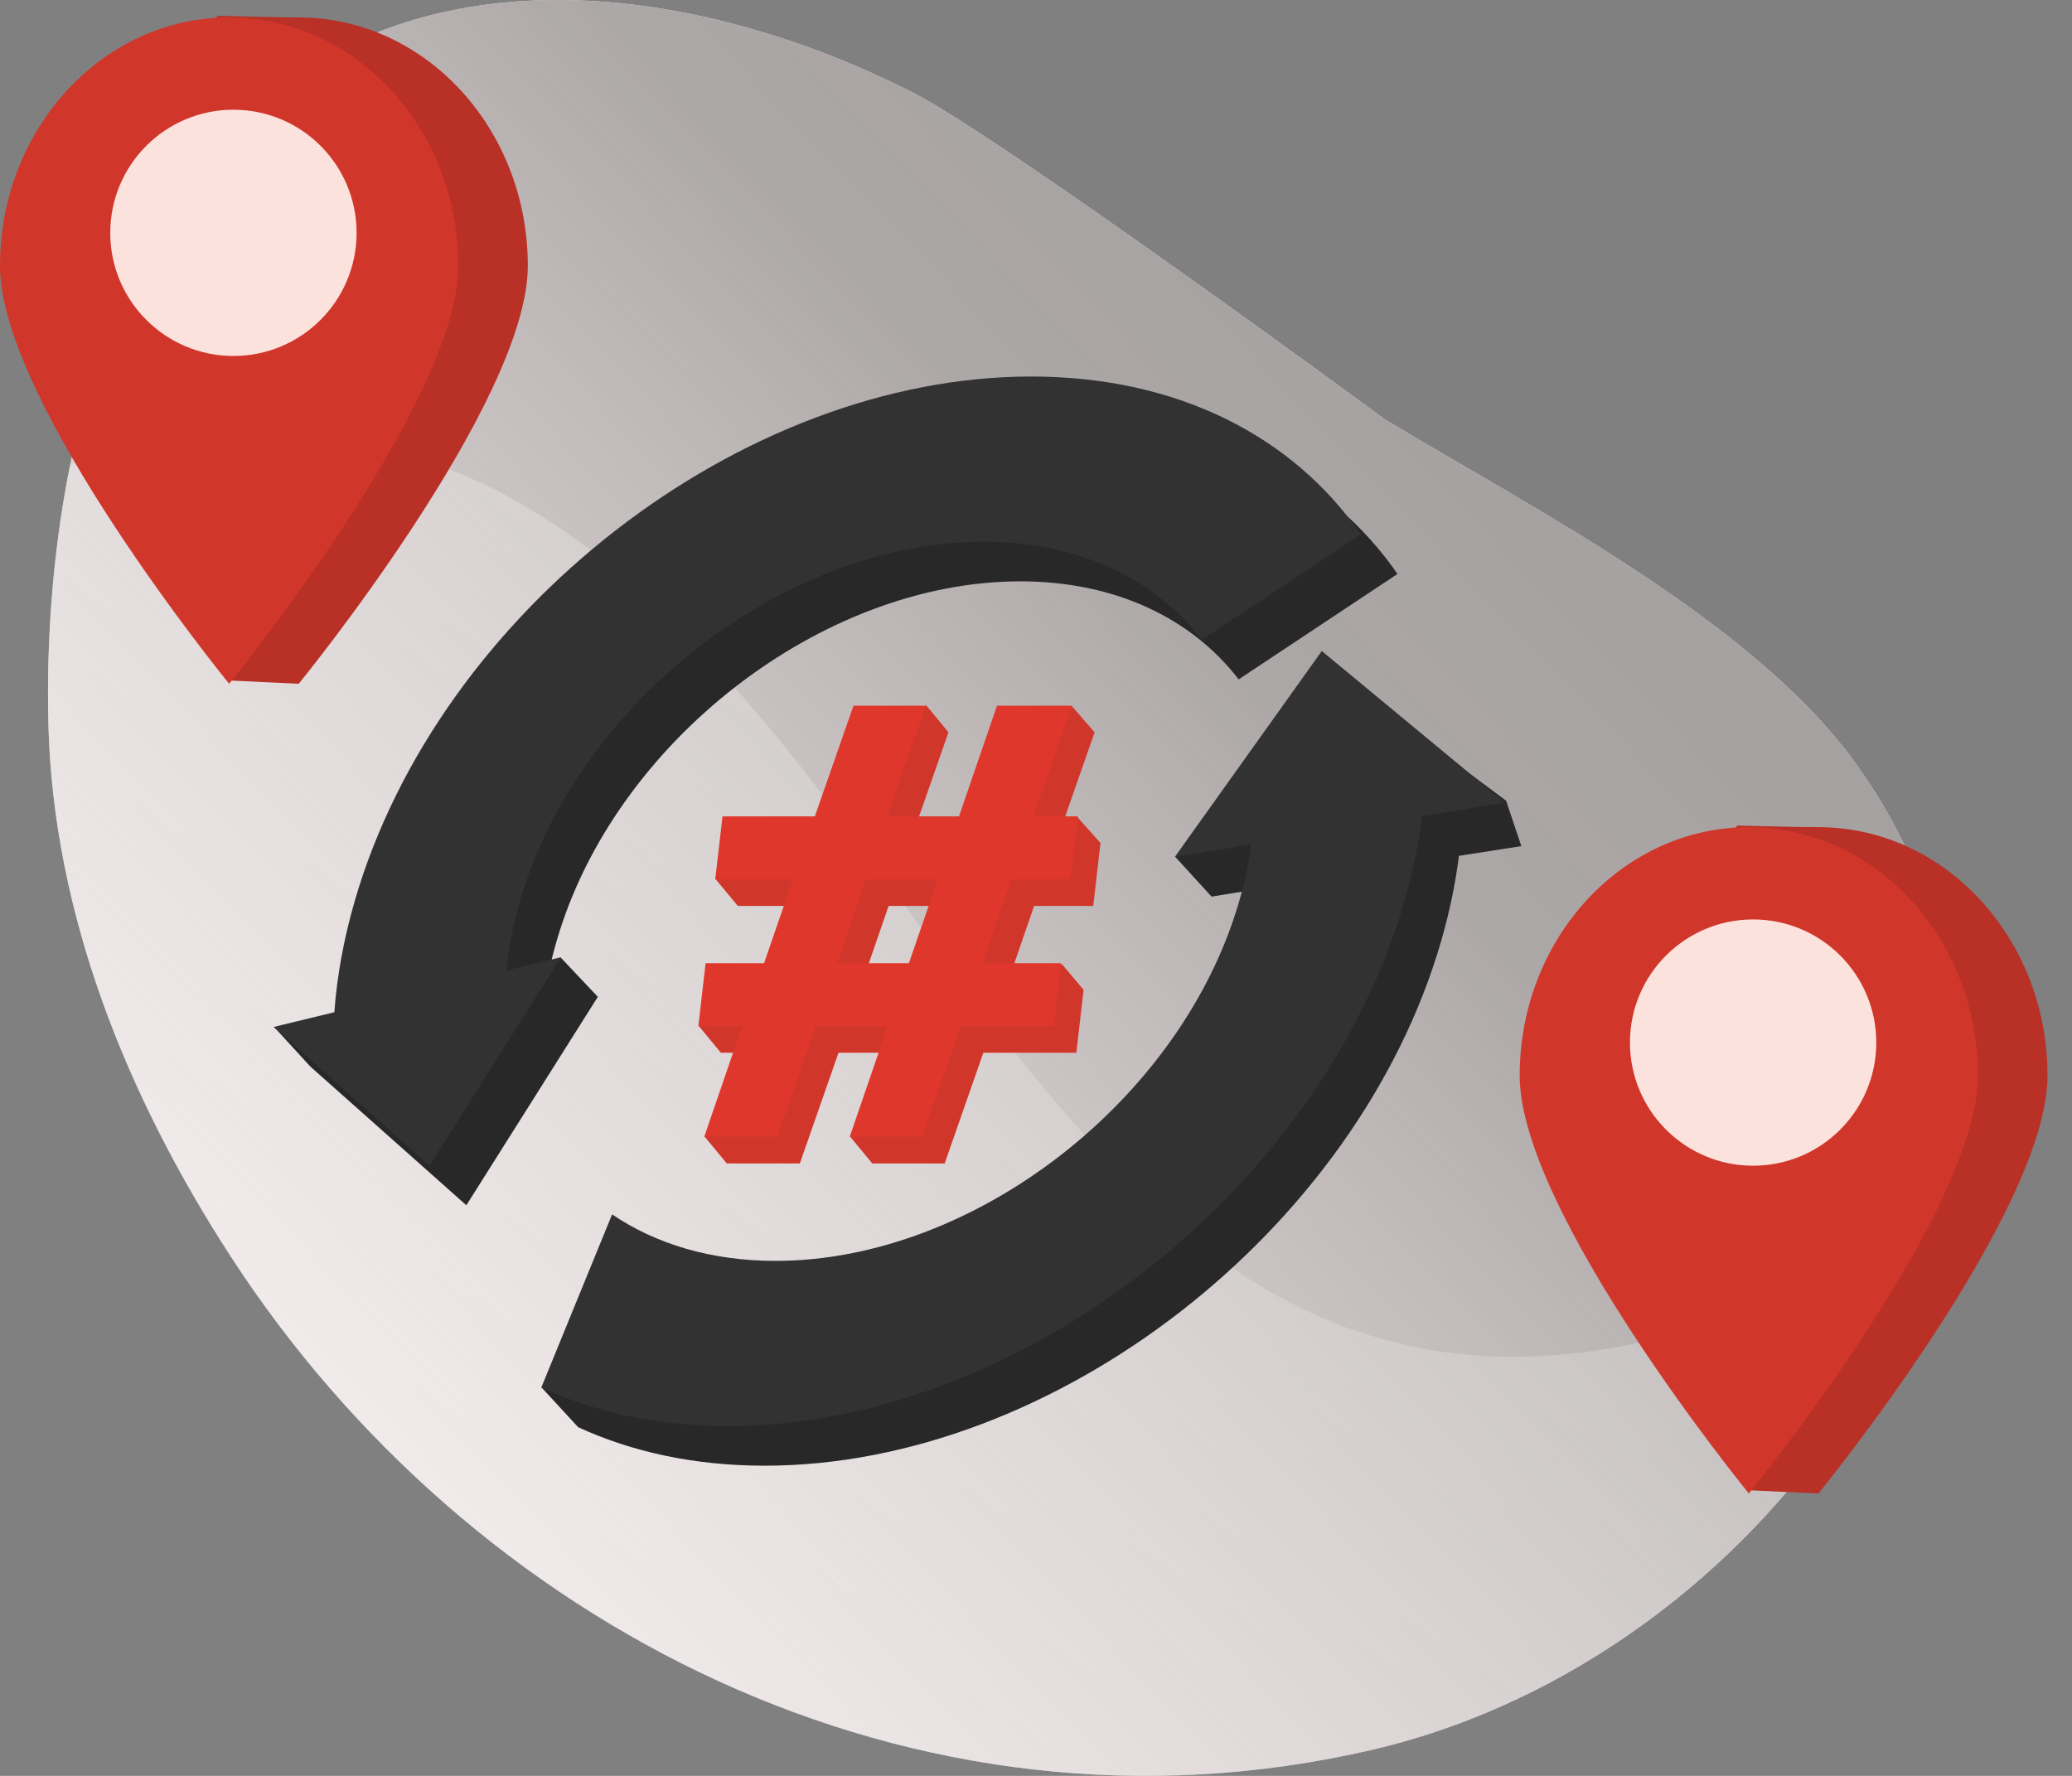 <svg width="70" height="60" viewBox="0 0 70 60" fill="none" xmlns="http://www.w3.org/2000/svg">
<rect x="0" y="0" width="70" height="60" fill="#808080" stroke="none"/>
<path fill-rule="evenodd" clip-rule="evenodd" d="M46.803 14.18C46.803 14.18 33.82 4.629 30.771 3.092C23.963 -0.339 14.907 -1.858 8.642 3.585C2.981 8.502 1.454 17.646 1.636 24.495C1.805 30.897 4.288 37.051 7.81 42.473C15.878 54.895 30.824 62.708 46.321 59.126C60.717 55.8 71.873 38.72 62.75 25.874C59.291 21.004 51.773 17.182 46.803 14.18Z" fill="white"/>
<path fill-rule="evenodd" clip-rule="evenodd" d="M46.803 14.18C46.803 14.18 33.82 4.629 30.771 3.092C23.963 -0.339 14.907 -1.858 8.642 3.585C2.981 8.502 1.454 17.646 1.636 24.495C1.805 30.897 4.288 37.051 7.81 42.473C15.878 54.895 30.824 62.708 46.321 59.126C60.717 55.8 71.873 38.72 62.75 25.874C59.291 21.004 51.773 17.182 46.803 14.18Z" fill="url(#paint0_linear)"/>
<path fill-rule="evenodd" clip-rule="evenodd" d="M2.366 15.726C2.452 15.695 2.537 15.664 2.623 15.634C7.563 13.899 13.217 14.429 17.726 17.093C32.674 25.925 36.576 52.83 59.49 44.13C61.702 43.29 63.756 42.033 65.534 40.468C63.473 49.184 55.565 56.991 46.321 59.127C30.825 62.708 15.878 54.896 7.809 42.473C4.289 37.052 1.805 30.897 1.636 24.495C1.565 21.796 1.758 18.739 2.366 15.726Z" fill="url(#paint1_linear)"/>
<path fill-rule="evenodd" clip-rule="evenodd" d="M43.512 29.869L40.932 30.294L39.705 28.95L45.899 23.334L50.883 27.054L51.396 28.587L49.288 28.916C49.171 29.852 48.972 30.812 48.689 31.79C45.86 41.575 35.617 49.52 25.831 49.52C23.469 49.52 21.349 49.057 19.531 48.218L18.298 46.879L21.923 42.37C23.399 43.369 25.273 43.94 27.444 43.94C34.151 43.94 41.169 38.495 43.108 31.79C43.297 31.136 43.431 30.494 43.512 29.869ZM12.539 35.539C12.628 34.33 12.853 33.076 13.225 31.79C16.055 22.005 26.297 14.06 36.084 14.06C41.046 14.06 44.944 16.103 47.213 19.392L41.847 22.953C40.265 20.9 37.695 19.641 34.47 19.641C27.764 19.641 20.745 25.085 18.806 31.79C18.72 32.09 18.593 32.546 18.613 32.619C18.646 32.74 18.945 32.353 18.945 32.353L20.197 33.679L15.755 40.721L10.487 36.037L9.271 34.709L12.539 35.539Z" fill="#282828"/>
<path fill-rule="evenodd" clip-rule="evenodd" d="M42.269 28.529L39.688 28.955L44.655 21.995L50.839 27.116L48.044 27.577C47.927 28.512 47.729 29.472 47.446 30.451C44.617 40.236 34.374 48.181 24.587 48.181C22.225 48.181 20.105 47.718 18.287 46.879L20.679 41.03C22.155 42.029 24.029 42.6 26.2 42.6C32.907 42.6 39.926 37.156 41.864 30.451C42.053 29.797 42.188 29.155 42.269 28.529ZM11.295 34.199C11.384 32.991 11.609 31.737 11.981 30.451C14.811 20.666 25.053 12.721 34.84 12.721C39.802 12.721 43.7 14.763 45.969 18.052L40.604 21.614C39.021 19.561 36.452 18.302 33.226 18.302C26.52 18.302 19.502 23.745 17.563 30.451C17.332 31.25 17.183 32.031 17.112 32.787L18.954 32.34L14.511 39.381L9.243 34.697L11.295 34.199Z" fill="#333232"/>
<path d="M25.836 35.568H24.355L23.606 34.662L24.6 33.441H26.575L27.552 30.607H24.926L24.157 29.681L25.171 28.48H28.29L29.596 24.74L31.294 23.834L32.043 24.74L30.737 28.48H33.161L34.444 24.74L36.207 23.854L36.98 24.74L35.675 28.48L36.403 27.614L37.179 28.48L36.934 30.607H34.936L33.959 33.441L35.877 32.575L36.608 33.441L36.363 35.568H33.221L31.915 39.308H29.468L28.72 38.402L30.752 35.568H28.328L27.022 39.308H24.553L23.804 38.402L25.836 35.568ZM30.021 30.607L29.044 33.441H31.468L32.445 30.607H30.021Z" fill="#D1362B"/>
<path d="M25.074 34.669H23.593L23.838 32.543H25.813L26.79 29.708H24.164L24.409 27.582H27.528L28.834 23.842H31.281L29.975 27.582H32.399L33.682 23.842H36.218L34.913 27.582H36.416L36.172 29.708H34.174L33.197 32.543H35.846L35.601 34.669H32.459L31.153 38.41H28.706L29.99 34.669H27.566L26.26 38.41H23.791L25.074 34.669ZM29.259 29.708L28.282 32.543H30.706L31.683 29.708H29.259Z" fill="#DF372C"/>
<path fill-rule="evenodd" clip-rule="evenodd" d="M61.432 27.947C65.705 27.947 69.173 31.708 69.173 36.341C69.173 40.973 61.432 50.46 61.432 50.46L59.047 50.347C59.047 50.347 53.692 39.991 53.692 36.341C53.692 32.419 58.704 27.892 58.704 27.892C58.704 27.892 60.777 27.947 61.432 27.947Z" fill="#B93026"/>
<path fill-rule="evenodd" clip-rule="evenodd" d="M59.082 27.947C63.354 27.947 66.822 31.708 66.822 36.34C66.822 40.973 59.082 50.459 59.082 50.459C59.082 50.459 51.341 40.973 51.341 36.34C51.341 31.708 54.81 27.947 59.082 27.947Z" fill="#D1362B"/>
<path d="M59.227 39.385C61.525 39.385 63.388 37.522 63.388 35.224C63.388 32.927 61.525 31.064 59.227 31.064C56.929 31.064 55.066 32.927 55.066 35.224C55.066 37.522 56.929 39.385 59.227 39.385Z" fill="#FCE2DD"/>
<path fill-rule="evenodd" clip-rule="evenodd" d="M10.092 0.59C14.364 0.59 17.832 4.351 17.832 8.983C17.832 13.616 10.092 23.102 10.092 23.102L7.706 22.989C7.706 22.989 2.351 12.633 2.351 8.983C2.351 5.062 7.363 0.535 7.363 0.535C7.363 0.535 9.436 0.59 10.092 0.59Z" fill="#B93026"/>
<path fill-rule="evenodd" clip-rule="evenodd" d="M7.741 0.589C12.013 0.589 15.482 4.35 15.482 8.983C15.482 13.616 7.741 23.102 7.741 23.102C7.741 23.102 0 13.616 0 8.983C0 4.35 3.469 0.589 7.741 0.589Z" fill="#D1362B"/>
<path d="M7.886 12.027C10.184 12.027 12.047 10.165 12.047 7.867C12.047 5.569 10.184 3.707 7.886 3.707C5.588 3.707 3.725 5.569 3.725 7.867C3.725 10.165 5.588 12.027 7.886 12.027Z" fill="#FCE2DD"/>
<defs>
<linearGradient id="paint0_linear" x1="-1.311" y1="76.946" x2="106.047" y2="-26.103" gradientUnits="userSpaceOnUse">
<stop stop-color="#FFDEDE" stop-opacity="0"/>
<stop offset="0.46" stop-color="#968F8F" stop-opacity="0.78"/>
<stop offset="1" stop-color="#797979"/>
</linearGradient>
<linearGradient id="paint1_linear" x1="77.931" y1="2.24" x2="29.35" y2="77.655" gradientUnits="userSpaceOnUse">
<stop stop-color="white"/>
<stop offset="0.49" stop-color="white" stop-opacity="0.25"/>
<stop offset="1" stop-color="white" stop-opacity="0"/>
</linearGradient>
</defs>
</svg>
